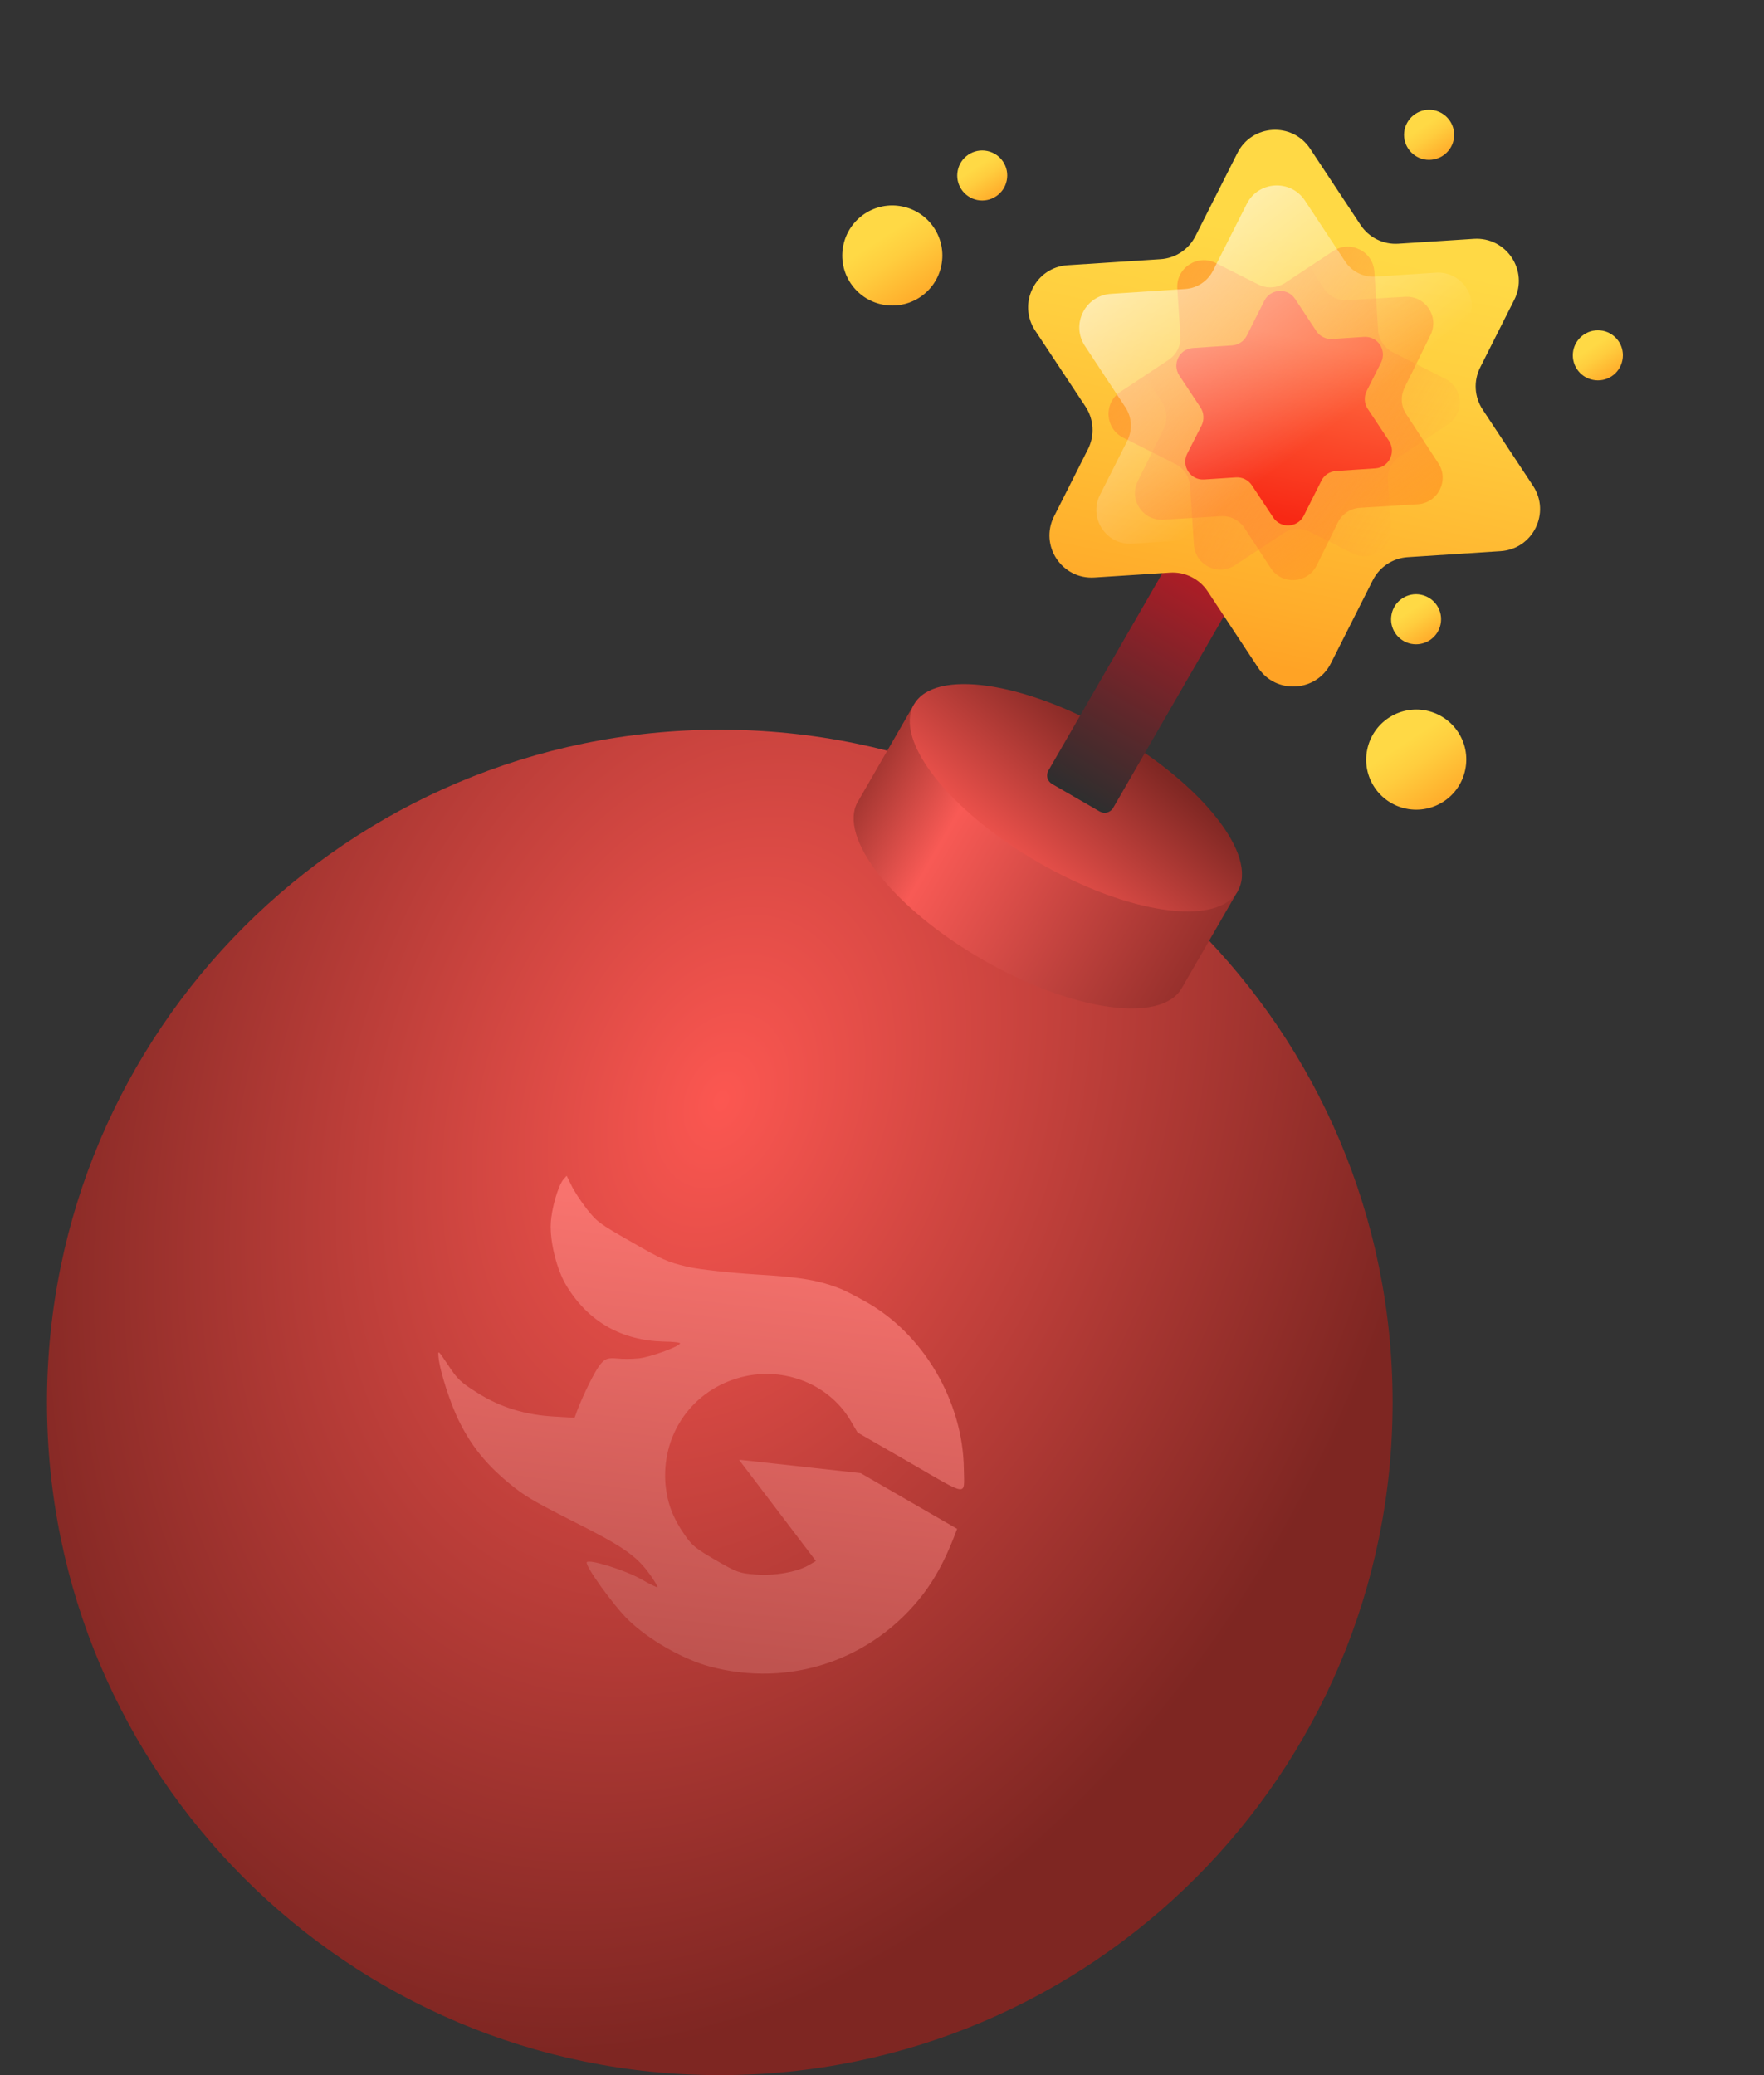 <svg width="17" height="20" viewBox="0 0 17 20" fill="none" xmlns="http://www.w3.org/2000/svg">
<rect x="0" y="0" width="17" height="20" fill="#333333" stroke="none"/>
<path d="M6.937 20C10.518 20 13.421 17.097 13.421 13.516C13.421 9.936 10.518 7.033 6.937 7.033C3.356 7.033 0.453 9.936 0.453 13.516C0.453 17.097 3.356 20 6.937 20Z" fill="url(#paint0_radial_492_481)"/>
<path d="M11.928 8.589L8.809 6.788L8.27 7.722L8.268 7.724C8.069 8.068 8.606 8.751 9.468 9.248C10.329 9.745 11.189 9.869 11.388 9.525L11.928 8.589Z" fill="url(#paint1_linear_492_481)"/>
<path d="M11.928 8.589C12.127 8.244 11.59 7.562 10.729 7.065C9.867 6.567 9.008 6.444 8.809 6.788C8.61 7.133 9.147 7.815 10.008 8.312C10.87 8.81 11.729 8.934 11.928 8.589Z" fill="url(#paint2_linear_492_481)"/>
<path d="M11.81 4.471C11.822 4.449 11.843 4.433 11.868 4.427C11.892 4.42 11.918 4.424 11.94 4.436L12.399 4.702C12.421 4.714 12.437 4.735 12.443 4.759C12.45 4.784 12.446 4.81 12.434 4.831L10.728 7.786C10.722 7.797 10.713 7.807 10.703 7.814C10.693 7.822 10.682 7.827 10.67 7.831C10.658 7.834 10.646 7.835 10.633 7.833C10.621 7.831 10.609 7.827 10.598 7.821L10.139 7.556C10.117 7.543 10.101 7.523 10.094 7.498C10.088 7.474 10.091 7.448 10.104 7.426L11.81 4.471Z" fill="url(#paint3_linear_492_481)"/>
<path d="M13.566 5.37L14.462 5.312C14.773 5.292 14.946 4.943 14.774 4.682L14.289 3.948C14.208 3.826 14.199 3.671 14.265 3.541L14.593 2.89C14.735 2.61 14.518 2.282 14.204 2.302L13.477 2.349C13.331 2.359 13.192 2.289 13.112 2.168L12.626 1.433C12.454 1.173 12.065 1.196 11.925 1.475L11.521 2.275C11.456 2.404 11.328 2.489 11.184 2.498L10.289 2.556C9.977 2.576 9.804 2.925 9.976 3.186L10.462 3.92C10.542 4.042 10.551 4.197 10.486 4.327L10.158 4.977C10.016 5.258 10.233 5.586 10.547 5.566L11.274 5.519C11.419 5.509 11.558 5.578 11.639 5.7L12.124 6.434C12.296 6.695 12.685 6.672 12.826 6.393L13.23 5.592C13.295 5.464 13.423 5.379 13.566 5.37Z" fill="url(#paint4_linear_492_481)"/>
<path d="M11.215 4.132L10.964 4.639C10.877 4.816 11.013 5.02 11.21 5.009L11.764 4.975C11.856 4.969 11.944 5.013 11.994 5.09L12.246 5.475C12.354 5.641 12.602 5.626 12.69 5.448L12.893 5.036C12.934 4.953 13.016 4.899 13.108 4.894L13.662 4.86C13.859 4.848 13.969 4.628 13.861 4.464L13.551 3.99C13.501 3.914 13.495 3.818 13.536 3.736L13.786 3.229C13.873 3.052 13.737 2.848 13.541 2.86L12.986 2.893C12.895 2.899 12.807 2.855 12.757 2.778L12.505 2.393C12.396 2.227 12.148 2.242 12.061 2.42L11.857 2.832C11.816 2.915 11.735 2.969 11.643 2.974L11.088 3.008C10.892 3.02 10.782 3.24 10.889 3.404L11.2 3.878C11.249 3.954 11.255 4.05 11.215 4.132Z" fill="url(#paint5_linear_492_481)"/>
<path d="M11.469 4.686L11.506 5.25C11.519 5.447 11.739 5.556 11.903 5.447L12.367 5.141C12.443 5.09 12.541 5.085 12.623 5.126L13.034 5.333C13.211 5.422 13.418 5.285 13.405 5.088L13.375 4.629C13.369 4.537 13.413 4.449 13.489 4.399L13.953 4.092C14.117 3.984 14.103 3.738 13.927 3.65L13.422 3.395C13.341 3.354 13.287 3.273 13.281 3.182L13.245 2.618C13.232 2.421 13.012 2.312 12.848 2.42L12.384 2.727C12.307 2.778 12.209 2.783 12.127 2.742L11.717 2.535C11.54 2.446 11.333 2.583 11.346 2.78L11.376 3.239C11.382 3.331 11.338 3.419 11.261 3.469L10.798 3.776C10.634 3.884 10.648 4.13 10.824 4.218L11.329 4.473C11.41 4.514 11.463 4.595 11.469 4.686Z" fill="url(#paint6_linear_492_481)"/>
<path d="M12.877 4.539L13.254 4.514C13.385 4.506 13.458 4.359 13.386 4.249L13.181 3.94C13.147 3.889 13.143 3.823 13.171 3.768L13.309 3.495C13.369 3.376 13.277 3.238 13.145 3.247L12.839 3.267C12.778 3.271 12.719 3.242 12.685 3.19L12.481 2.881C12.409 2.771 12.245 2.781 12.185 2.898L12.015 3.236C11.988 3.29 11.934 3.325 11.874 3.329L11.497 3.354C11.366 3.362 11.293 3.509 11.365 3.619L11.57 3.928C11.603 3.979 11.607 4.045 11.58 4.1L11.441 4.373C11.382 4.492 11.473 4.63 11.605 4.621L11.911 4.601C11.973 4.597 12.031 4.626 12.065 4.678L12.27 4.987C12.342 5.097 12.506 5.087 12.565 4.97L12.735 4.632C12.762 4.578 12.816 4.543 12.877 4.539Z" fill="url(#paint7_linear_492_481)"/>
<path d="M13.328 5.083L14.045 5.036C14.294 5.02 14.432 4.741 14.295 4.533L13.906 3.945C13.842 3.848 13.835 3.724 13.887 3.619L14.149 3.099C14.263 2.875 14.089 2.612 13.838 2.628L13.257 2.666C13.14 2.674 13.029 2.618 12.964 2.521L12.576 1.933C12.438 1.725 12.127 1.743 12.015 1.966L11.691 2.607C11.639 2.71 11.537 2.778 11.422 2.785L10.706 2.832C10.457 2.848 10.318 3.127 10.456 3.335L10.844 3.923C10.909 4.02 10.916 4.144 10.864 4.248L10.601 4.769C10.488 4.993 10.661 5.256 10.912 5.24L11.494 5.202C11.61 5.194 11.722 5.25 11.786 5.347L12.175 5.935C12.312 6.143 12.623 6.125 12.736 5.902L13.059 5.261C13.111 5.158 13.213 5.09 13.328 5.083Z" fill="url(#paint8_linear_492_481)"/>
<path d="M9.072 2.559C9.019 2.82 8.764 2.988 8.503 2.935C8.242 2.882 8.073 2.627 8.127 2.366C8.18 2.105 8.435 1.936 8.696 1.99C8.957 2.043 9.125 2.298 9.072 2.559Z" fill="url(#paint9_linear_492_481)"/>
<path d="M13.552 7.794C13.813 7.847 14.068 7.679 14.121 7.417C14.175 7.156 14.006 6.902 13.745 6.848C13.484 6.795 13.229 6.964 13.176 7.225C13.122 7.486 13.291 7.741 13.552 7.794Z" fill="url(#paint10_linear_492_481)"/>
<path d="M9.702 1.74C9.676 1.87 9.548 1.954 9.418 1.928C9.287 1.901 9.203 1.774 9.23 1.643C9.256 1.513 9.384 1.428 9.514 1.455C9.645 1.482 9.729 1.609 9.702 1.74Z" fill="url(#paint11_linear_492_481)"/>
<path d="M13.883 6.017C13.857 6.147 13.729 6.231 13.599 6.205C13.468 6.178 13.384 6.051 13.411 5.92C13.437 5.79 13.565 5.705 13.695 5.732C13.826 5.759 13.91 5.886 13.883 6.017Z" fill="url(#paint12_linear_492_481)"/>
<path d="M15.351 3.661C15.481 3.688 15.609 3.604 15.635 3.473C15.662 3.342 15.578 3.215 15.447 3.188C15.316 3.162 15.189 3.246 15.162 3.377C15.136 3.507 15.22 3.635 15.351 3.661Z" fill="url(#paint13_linear_492_481)"/>
<path d="M14.009 1.348C13.982 1.478 13.855 1.562 13.724 1.536C13.594 1.509 13.509 1.382 13.536 1.251C13.563 1.121 13.69 1.036 13.821 1.063C13.951 1.09 14.036 1.217 14.009 1.348Z" fill="url(#paint14_linear_492_481)"/>
<path d="M8.114 12.427C7.897 12.339 7.718 12.309 7.295 12.284C7.042 12.268 6.74 12.236 6.623 12.209C6.433 12.163 6.384 12.143 6.086 11.97C5.774 11.793 5.751 11.774 5.655 11.652C5.599 11.58 5.532 11.479 5.507 11.425L5.461 11.332L5.427 11.371C5.377 11.436 5.316 11.646 5.308 11.789C5.298 11.968 5.367 12.246 5.464 12.4C5.675 12.742 5.995 12.921 6.4 12.93C6.49 12.931 6.559 12.939 6.554 12.949C6.534 12.983 6.263 13.081 6.156 13.092C6.097 13.098 6.003 13.1 5.946 13.093C5.86 13.086 5.831 13.094 5.788 13.147C5.739 13.204 5.634 13.413 5.566 13.586L5.537 13.665L5.345 13.653C5.059 13.638 4.815 13.561 4.596 13.421C4.441 13.324 4.405 13.289 4.319 13.157C4.222 13.013 4.22 13.009 4.226 13.08C4.238 13.215 4.345 13.544 4.431 13.711C4.547 13.942 4.687 14.113 4.898 14.289C5.054 14.418 5.123 14.459 5.514 14.658C6.003 14.903 6.136 14.995 6.267 15.18C6.308 15.239 6.34 15.292 6.337 15.298C6.334 15.302 6.263 15.269 6.18 15.221C6.029 15.134 5.674 15.023 5.655 15.057C5.636 15.089 5.908 15.468 6.051 15.609C6.246 15.8 6.576 15.99 6.837 16.061C7.612 16.27 8.409 16 8.897 15.364C9.011 15.213 9.104 15.043 9.193 14.816L9.224 14.735L8.294 14.198L7.126 14.069L7.125 14.071L7.124 14.072L7.863 15.045L7.791 15.087C7.68 15.151 7.464 15.19 7.282 15.175C7.127 15.164 7.101 15.154 6.898 15.037C6.702 14.923 6.671 14.898 6.596 14.79C6.487 14.634 6.433 14.49 6.415 14.322C6.368 13.848 6.649 13.422 7.102 13.285C7.52 13.157 7.975 13.323 8.193 13.685L8.265 13.807L8.772 14.099C9.344 14.43 9.292 14.424 9.289 14.162C9.282 13.506 8.898 12.853 8.338 12.543C8.25 12.493 8.15 12.443 8.114 12.427Z" fill="url(#paint15_linear_492_481)"/>
<defs>
<radialGradient id="paint0_radial_492_481" cx="0" cy="0" r="1" gradientUnits="userSpaceOnUse" gradientTransform="translate(6.937 10.635) rotate(110.171) scale(9.401 6.719)">
<stop stop-color="#FC5751"/>
<stop offset="1" stop-color="#7E2622"/>
</radialGradient>
<linearGradient id="paint1_linear_492_481" x1="8.268" y1="7.425" x2="11.69" y2="9.406" gradientUnits="userSpaceOnUse">
<stop stop-color="#98312C"/>
<stop offset="0.263" stop-color="#F85A55"/>
<stop offset="1" stop-color="#902D29"/>
</linearGradient>
<linearGradient id="paint2_linear_492_481" x1="9.709" y1="8.325" x2="10.79" y2="7.065" gradientUnits="userSpaceOnUse">
<stop stop-color="#F3544E"/>
<stop offset="1" stop-color="#7F2723"/>
</linearGradient>
<linearGradient id="paint3_linear_492_481" x1="12.169" y1="4.569" x2="10.368" y2="7.689" gradientUnits="userSpaceOnUse">
<stop stop-color="#EC1422"/>
<stop offset="1" stop-color="#2E2E2E"/>
</linearGradient>
<linearGradient id="paint4_linear_492_481" x1="12.694" y1="2.338" x2="11.876" y2="6.347" gradientUnits="userSpaceOnUse">
<stop stop-color="#FFD945"/>
<stop offset="0.304" stop-color="#FFCD3E"/>
<stop offset="0.856" stop-color="#FFAD2B"/>
<stop offset="1" stop-color="#FFA325"/>
</linearGradient>
<linearGradient id="paint5_linear_492_481" x1="11.787" y1="3.045" x2="13.316" y2="5.357" gradientUnits="userSpaceOnUse">
<stop stop-color="#FF7044" stop-opacity="0"/>
<stop offset="1" stop-color="#FFA325"/>
</linearGradient>
<linearGradient id="paint6_linear_492_481" x1="13.74" y1="4.833" x2="9.749" y2="2.198" gradientUnits="userSpaceOnUse">
<stop stop-color="#FF7044" stop-opacity="0"/>
<stop offset="1" stop-color="#FFA325"/>
</linearGradient>
<linearGradient id="paint7_linear_492_481" x1="12.506" y1="3.259" x2="12.162" y2="4.947" gradientUnits="userSpaceOnUse">
<stop stop-color="#FF7044"/>
<stop offset="1" stop-color="#F82814"/>
</linearGradient>
<linearGradient id="paint8_linear_492_481" x1="12.63" y1="4.266" x2="10.072" y2="0.937" gradientUnits="userSpaceOnUse">
<stop stop-color="white" stop-opacity="0"/>
<stop offset="1" stop-color="white"/>
</linearGradient>
<linearGradient id="paint9_linear_492_481" x1="8.49" y1="2.297" x2="8.924" y2="2.954" gradientUnits="userSpaceOnUse">
<stop stop-color="#FFD945"/>
<stop offset="0.304" stop-color="#FFCD3E"/>
<stop offset="0.856" stop-color="#FFAD2B"/>
<stop offset="1" stop-color="#FFA325"/>
</linearGradient>
<linearGradient id="paint10_linear_492_481" x1="13.539" y1="7.155" x2="13.973" y2="7.813" gradientUnits="userSpaceOnUse">
<stop stop-color="#FFD945"/>
<stop offset="0.304" stop-color="#FFCD3E"/>
<stop offset="0.856" stop-color="#FFAD2B"/>
<stop offset="1" stop-color="#FFA325"/>
</linearGradient>
<linearGradient id="paint11_linear_492_481" x1="9.411" y1="1.608" x2="9.628" y2="1.937" gradientUnits="userSpaceOnUse">
<stop stop-color="#FFD945"/>
<stop offset="0.304" stop-color="#FFCD3E"/>
<stop offset="0.856" stop-color="#FFAD2B"/>
<stop offset="1" stop-color="#FFA325"/>
</linearGradient>
<linearGradient id="paint12_linear_492_481" x1="13.592" y1="5.886" x2="13.809" y2="6.214" gradientUnits="userSpaceOnUse">
<stop stop-color="#FFD945"/>
<stop offset="0.304" stop-color="#FFCD3E"/>
<stop offset="0.856" stop-color="#FFAD2B"/>
<stop offset="1" stop-color="#FFA325"/>
</linearGradient>
<linearGradient id="paint13_linear_492_481" x1="15.344" y1="3.342" x2="15.561" y2="3.671" gradientUnits="userSpaceOnUse">
<stop stop-color="#FFD945"/>
<stop offset="0.304" stop-color="#FFCD3E"/>
<stop offset="0.856" stop-color="#FFAD2B"/>
<stop offset="1" stop-color="#FFA325"/>
</linearGradient>
<linearGradient id="paint14_linear_492_481" x1="13.718" y1="1.216" x2="13.935" y2="1.545" gradientUnits="userSpaceOnUse">
<stop stop-color="#FFD945"/>
<stop offset="0.304" stop-color="#FFCD3E"/>
<stop offset="0.856" stop-color="#FFAD2B"/>
<stop offset="1" stop-color="#FFA325"/>
</linearGradient>
<linearGradient id="paint15_linear_492_481" x1="5.781" y1="15.868" x2="6.275" y2="11.606" gradientUnits="userSpaceOnUse">
<stop stop-color="#BF534F"/>
<stop offset="1" stop-color="#F8736E"/>
</linearGradient>
</defs>
</svg>

